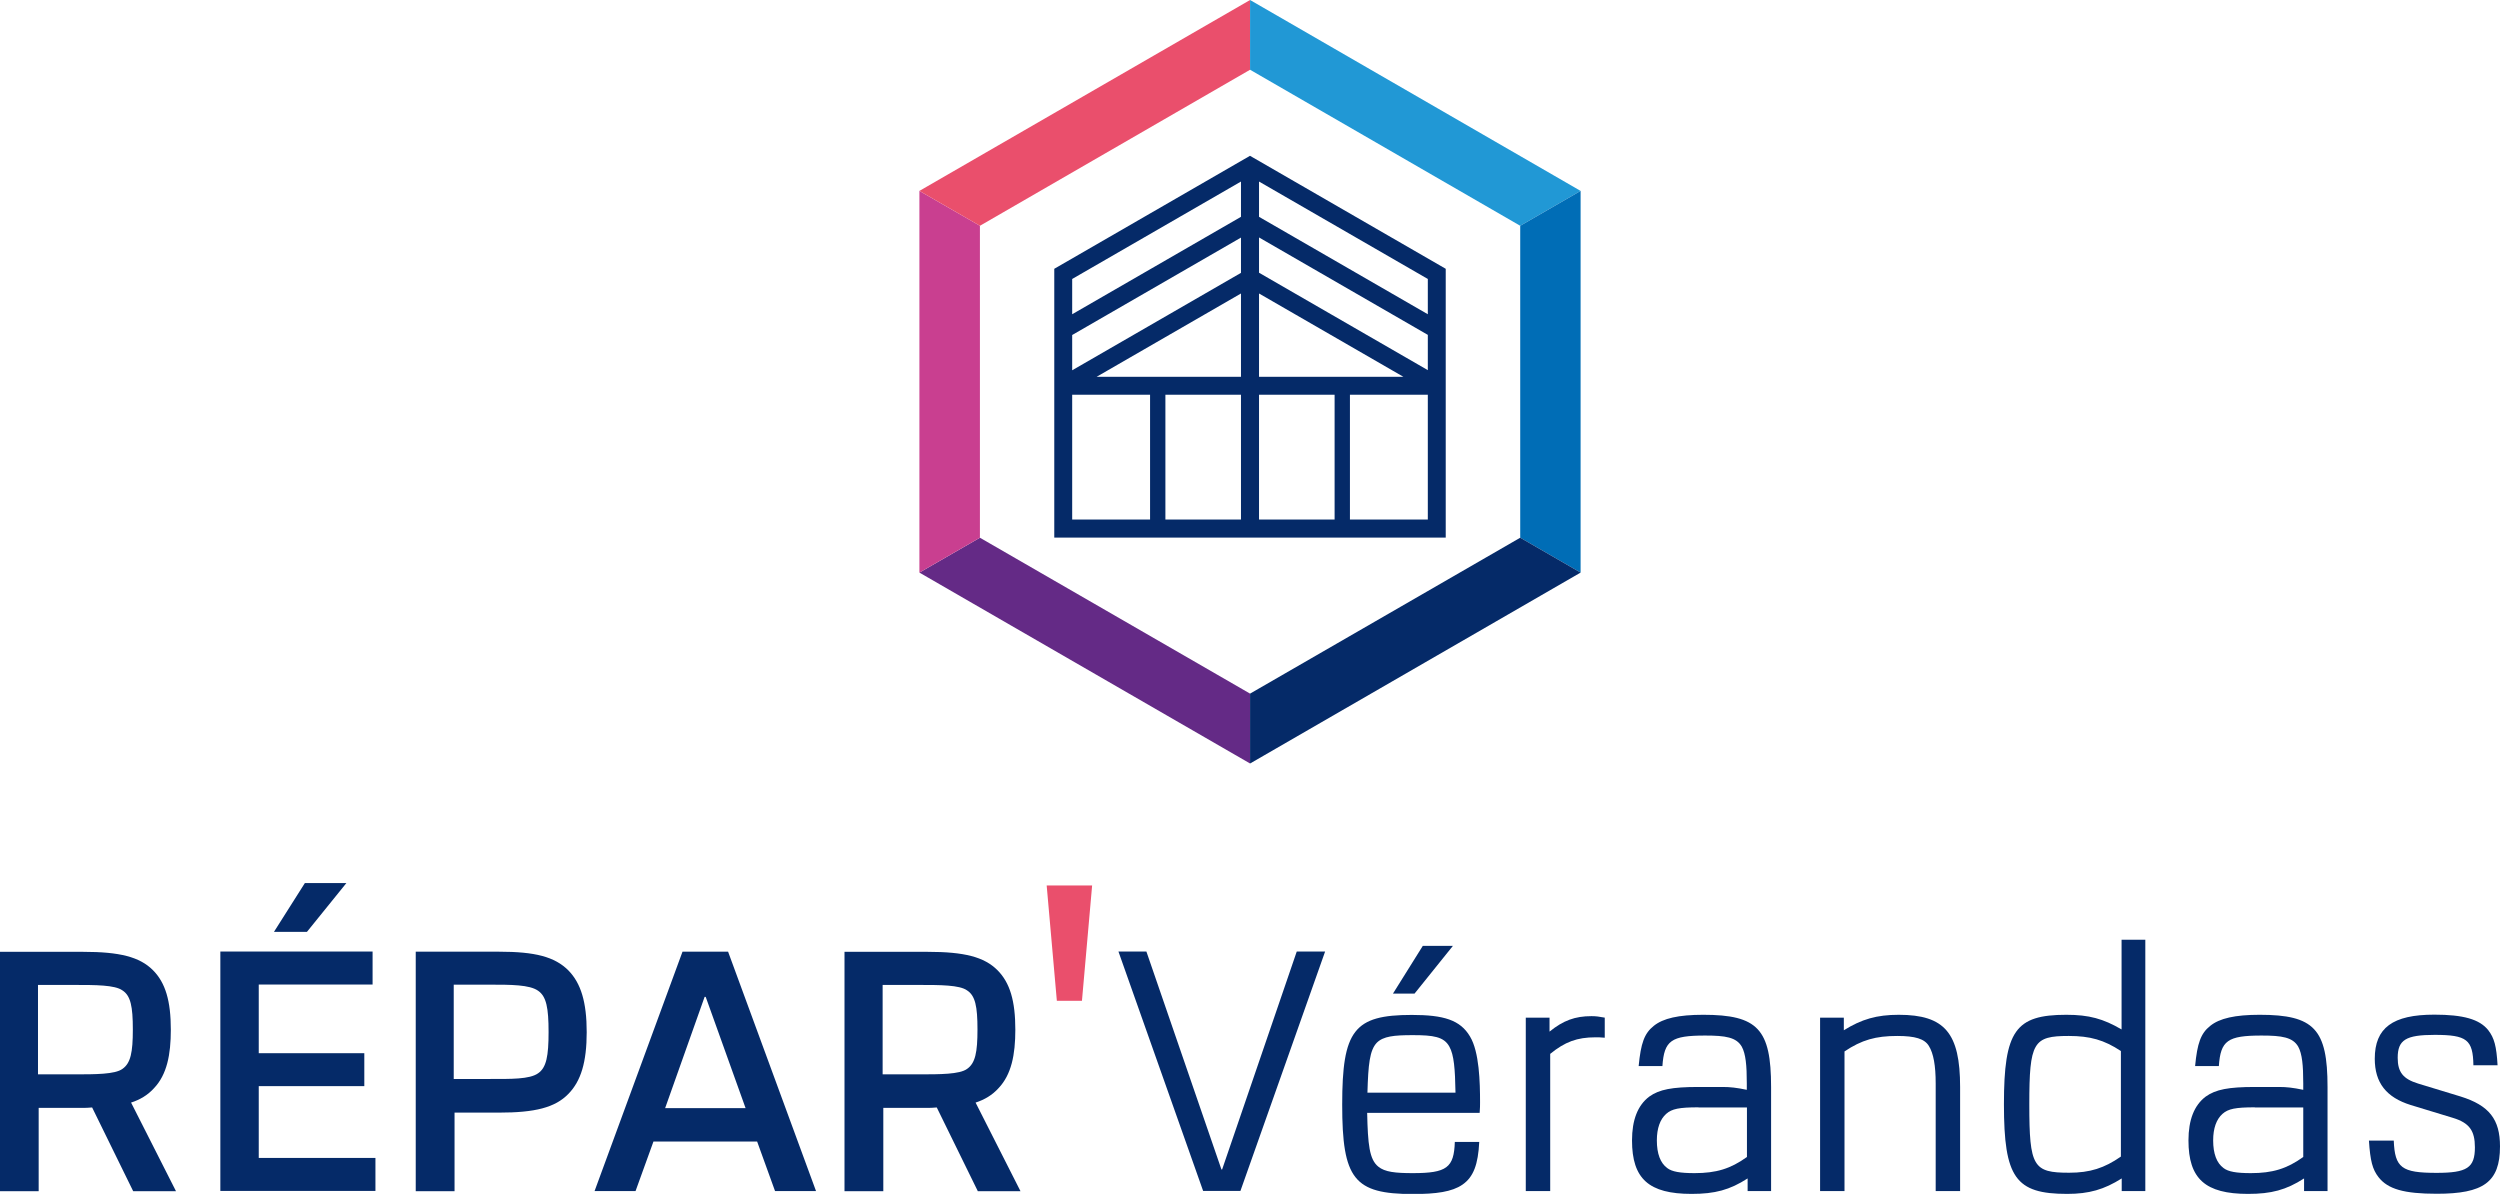 <?xml version="1.0" encoding="UTF-8"?>
<svg id="Calque_1" data-name="Calque 1" xmlns="http://www.w3.org/2000/svg" viewBox="0 0 184.25 87.99">
  <path d="M77.14,65.26h3.35l-.75,8.5h-1.85l-.75-8.5Z" fill="#ea4f6c"/>
  <path d="M9.81,87.78l-3.02-6.16c-.26.03-.56.03-.66.03h-3.28v6.14H0v-17.64h6.14c2.67,0,4.15.37,5.13,1.35.93.93,1.32,2.28,1.32,4.39,0,1.85-.29,3.31-1.24,4.31-.45.5-1.03.85-1.69,1.06l3.31,6.53h-3.15ZM2.8,79.18h2.65c1.59,0,3.02,0,3.57-.4.61-.42.77-1.22.77-2.91s-.16-2.49-.77-2.88c-.56-.4-1.98-.4-3.57-.4h-2.65v6.59Z" fill="#052a68"/>
  <path d="M19.07,72.57v5.05h7.78v2.43h-7.78v5.29h8.6v2.43h-11.43v-17.64h11.22v2.43h-8.39ZM22.46,65.08h3.07l-2.91,3.6h-2.43l2.28-3.6Z" fill="#052a68"/>
  <path d="M30.64,87.78v-17.64h6.14c2.65,0,4.1.37,5.11,1.38.93.95,1.35,2.35,1.35,4.55s-.42,3.6-1.35,4.55c-.98,1.01-2.46,1.38-5.11,1.38h-3.28v5.79h-2.86ZM33.44,79.52h2.65c1.56,0,2.94.03,3.57-.42.61-.42.77-1.27.77-3.04s-.16-2.62-.77-3.04c-.63-.45-2.01-.45-3.57-.45h-2.65v6.96Z" fill="#052a68"/>
  <path d="M57.12,87.78l-1.32-3.65h-7.64l-1.32,3.65h-3.02l6.48-17.64h3.36l6.48,17.64h-3.02ZM52.01,73.47h-.08l-2.91,8.2h5.93l-2.94-8.2Z" fill="#052a68"/>
  <path d="M72.06,87.78l-3.02-6.16c-.26.03-.56.03-.66.03h-3.28v6.14h-2.86v-17.64h6.14c2.67,0,4.15.37,5.13,1.35.93.93,1.32,2.28,1.32,4.39,0,1.85-.29,3.31-1.24,4.31-.45.5-1.03.85-1.69,1.06l3.31,6.53h-3.15ZM65.05,79.18h2.65c1.59,0,3.02,0,3.57-.4.61-.42.77-1.22.77-2.91s-.16-2.49-.77-2.88c-.56-.4-1.98-.4-3.57-.4h-2.65v6.59Z" fill="#052a68"/>
  <path d="M97.66,70.13l-6.24,17.64h-2.75l-6.24-17.64h2.06l5.53,16.06h.05l5.5-16.06h2.09Z" fill="#052a68"/>
  <path d="M100.76,82.01c.05,2.33.16,3.44.82,3.97.48.4,1.27.48,2.54.48,2.51,0,3.04-.4,3.1-2.3h1.8c-.08,1.64-.42,2.59-1.24,3.15-.77.53-1.93.69-3.65.69-4.34,0-5.21-1.11-5.21-6.59s.87-6.61,5.13-6.61c2.35,0,3.57.37,4.29,1.59.69,1.14.74,3.39.74,4.84,0,.26,0,.42-.03.79h-8.28ZM107.27,80.53c-.03-1.75-.11-2.78-.45-3.39-.4-.74-1.19-.85-2.7-.85-1.38,0-2.17.08-2.65.56-.53.56-.63,1.61-.69,3.68h6.48ZM104.86,69.71h2.22l-2.83,3.52h-1.59l2.2-3.52Z" fill="#052a68"/>
  <path d="M118.27,76.48c-.32-.03-.45-.03-.69-.03-1.35,0-2.25.34-3.33,1.22v10.11h-1.8v-12.78h1.75v1.03c1.01-.82,1.88-1.14,3.09-1.14.32,0,.56.03.98.11v1.48Z" fill="#052a68"/>
  <path d="M128.8,87.78v-.93c-1.32.85-2.41,1.14-4.13,1.14-3.15,0-4.39-1.11-4.39-3.94,0-1.51.42-2.59,1.27-3.23.74-.53,1.69-.71,3.62-.71h1.8c.53,0,1.01.05,1.77.21v-.48c0-1.32-.08-2.17-.37-2.7-.4-.69-1.19-.82-2.7-.82-2.51,0-3.02.37-3.15,2.25h-1.75c.16-1.69.42-2.41,1.11-2.96.69-.56,1.83-.82,3.65-.82,4.02,0,5,1.06,5,5.32v7.67h-1.75ZM125.18,81.61c-1.43,0-1.96.11-2.38.48-.45.4-.69,1.06-.69,1.96,0,.98.26,1.67.77,2.04.34.26.93.37,2.01.37,1.59,0,2.65-.32,3.86-1.19v-3.65h-3.57Z" fill="#052a68"/>
  <path d="M142.66,79.84c0-1.3-.16-2.2-.5-2.75-.32-.53-1.01-.74-2.33-.74-1.59,0-2.62.29-3.89,1.14v10.29h-1.8v-12.78h1.75v.93c1.32-.82,2.43-1.14,4.05-1.14,3.39,0,4.52,1.35,4.52,5.32v7.67h-1.8v-7.94Z" fill="#052a68"/>
  <path d="M156.37,87.78v-.93c-1.3.82-2.41,1.14-4.02,1.14-3.81,0-4.66-1.19-4.66-6.61s.85-6.59,4.6-6.59c1.67,0,2.72.29,4.07,1.08v-6.61h1.75v18.52h-1.75ZM156.31,77.46c-1.24-.82-2.28-1.11-3.84-1.11-2.62,0-2.91.45-2.91,5.05s.29,5.03,2.94,5.03c1.53,0,2.59-.34,3.81-1.19v-7.78Z" fill="#052a68"/>
  <path d="M169.81,87.78v-.93c-1.32.85-2.41,1.14-4.13,1.14-3.15,0-4.39-1.11-4.39-3.94,0-1.51.42-2.59,1.27-3.23.74-.53,1.69-.71,3.62-.71h1.8c.53,0,1.01.05,1.77.21v-.48c0-1.32-.08-2.17-.37-2.7-.4-.69-1.19-.82-2.7-.82-2.51,0-3.02.37-3.15,2.25h-1.75c.16-1.69.42-2.41,1.11-2.96.69-.56,1.83-.82,3.65-.82,4.02,0,5,1.06,5,5.32v7.67h-1.75ZM166.18,81.61c-1.43,0-1.96.11-2.38.48-.45.4-.69,1.06-.69,1.96,0,.98.26,1.67.77,2.04.34.26.93.37,2.01.37,1.59,0,2.65-.32,3.86-1.19v-3.65h-3.57Z" fill="#052a68"/>
  <path d="M182.29,78.52c-.03-1.9-.48-2.25-2.86-2.25-2.12,0-2.72.37-2.72,1.69,0,1.06.4,1.56,1.51,1.9l3.12.95c2.12.66,2.91,1.69,2.91,3.68,0,2.65-1.24,3.49-4.66,3.49-2.41,0-3.6-.34-4.29-1.22-.45-.58-.61-1.19-.71-2.7h1.83c.08,2.01.58,2.38,3.15,2.38,2.25,0,2.83-.37,2.83-1.88,0-1.22-.4-1.8-1.61-2.17l-3.12-.95c-1.8-.56-2.65-1.64-2.65-3.41,0-2.28,1.32-3.25,4.39-3.25,2.14,0,3.33.34,3.97,1.14.45.58.61,1.19.69,2.59h-1.77Z" fill="#052a68"/>
  <path d="M92.13,11.48l-14.43,8.33v19.81h28.85v-19.81l-14.43-8.33ZM79.02,24.69l12.44-7.18v2.6l-12.44,7.18v-2.6ZM91.46,21.63v6.14h-10.64l10.64-6.14ZM91.46,29.09v9.2h-5.57v-9.2h5.57ZM92.79,29.09h5.57v9.2h-5.57v-9.2ZM92.79,27.77v-6.14l10.64,6.14h-10.64ZM92.79,20.1v-2.6l12.44,7.18v2.6l-12.44-7.18ZM105.23,23.16l-12.44-7.18v-2.6l12.44,7.18v2.6ZM91.46,13.38v2.6l-12.44,7.18v-2.6l12.44-7.18ZM79.02,29.09h5.74v9.2h-5.74v-9.2ZM99.49,38.29v-9.2h5.74v9.2h-5.74Z" fill="#052a68"/>
  <polygon points="92.13 56.27 67.76 42.2 72.22 39.63 92.13 51.12 92.13 56.27" fill="#642a86"/>
  <polygon points="67.76 42.2 67.76 14.07 72.22 16.64 72.22 39.63 67.76 42.2" fill="#c93f90"/>
  <polygon points="67.76 14.07 92.13 0 92.13 5.14 72.22 16.64 67.76 14.07" fill="#ea4f6c"/>
  <polygon points="92.13 0 116.49 14.07 112.04 16.64 92.13 5.14 92.13 0" fill="#2198d5"/>
  <polygon points="116.49 14.07 116.49 42.2 112.04 39.63 112.04 16.64 116.49 14.07" fill="#006db6"/>
  <polygon points="116.49 42.2 92.13 56.27 92.13 51.12 112.04 39.63 116.49 42.2" fill="#052a68"/>
</svg>